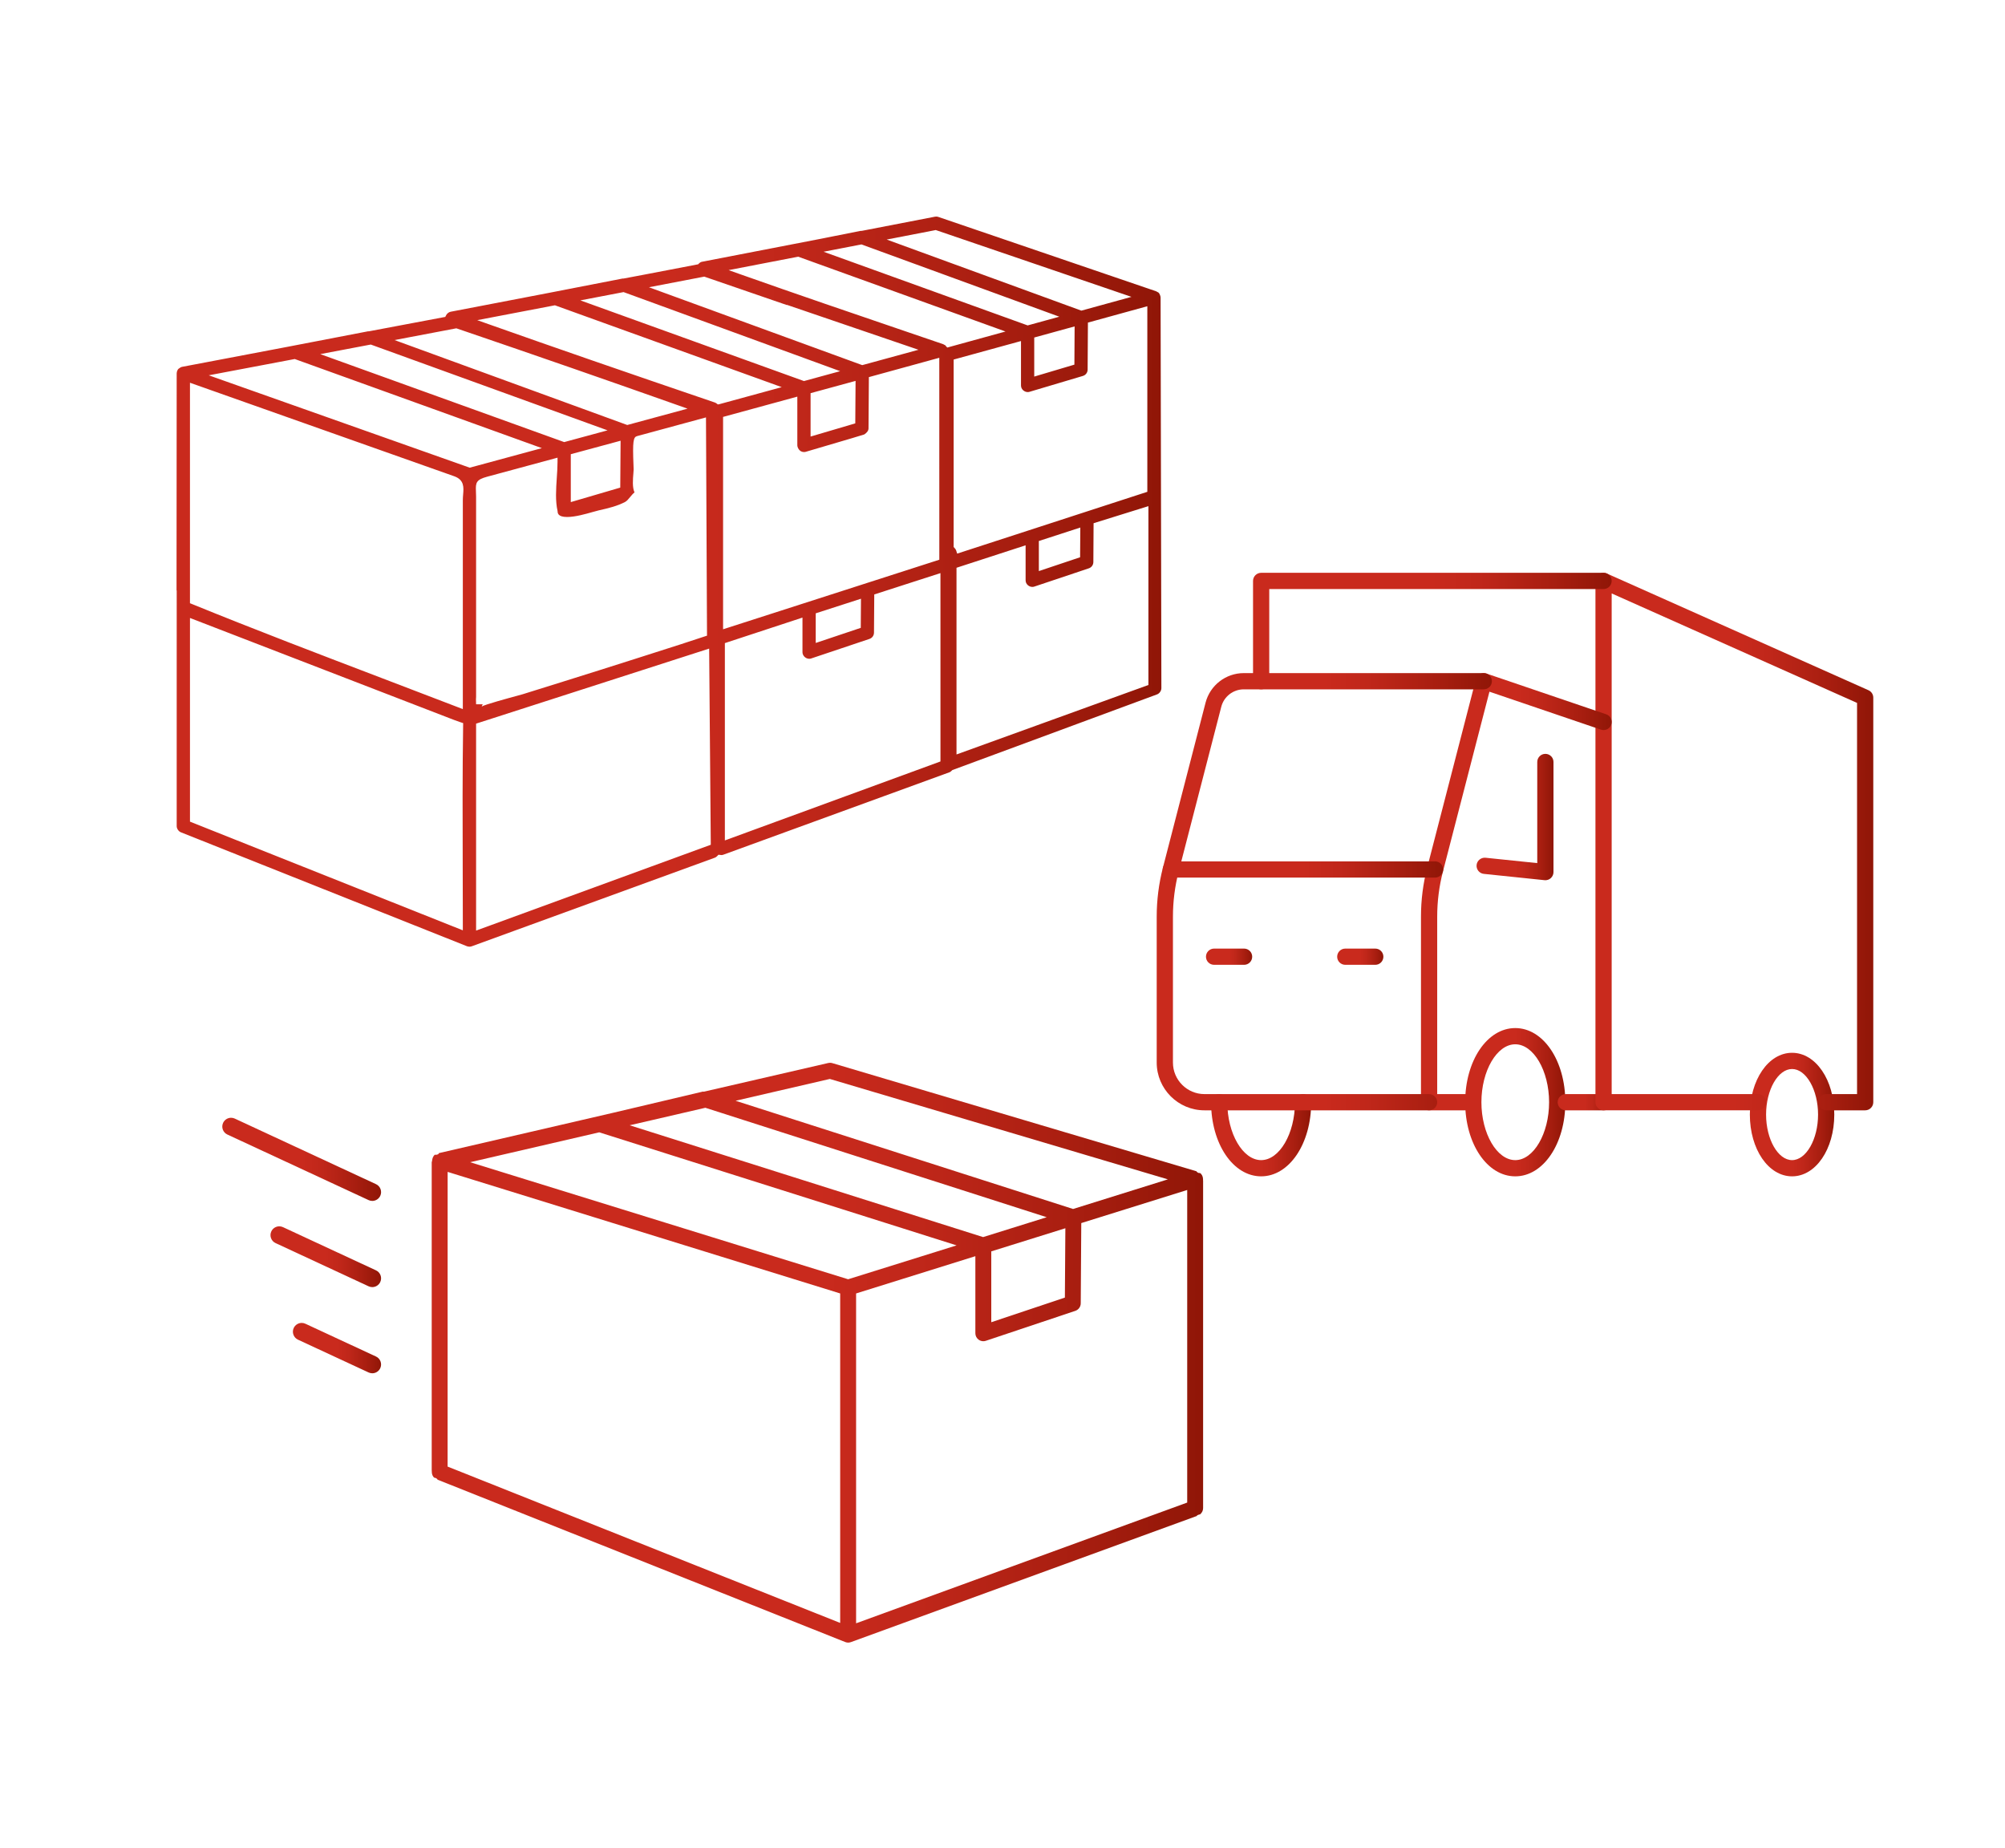 <?xml version="1.0" encoding="utf-8"?>
<!-- Generator: Adobe Illustrator 15.0.0, SVG Export Plug-In . SVG Version: 6.00 Build 0)  -->
<!DOCTYPE svg PUBLIC "-//W3C//DTD SVG 1.1//EN" "http://www.w3.org/Graphics/SVG/1.1/DTD/svg11.dtd">
<svg version="1.1" id="レイヤー_1" xmlns="http://www.w3.org/2000/svg" xmlns:xlink="http://www.w3.org/1999/xlink" x="0px"
	 y="0px" width="204px" height="188px" viewBox="0 0 204 188" enable-background="new 0 0 204 188" xml:space="preserve">
<linearGradient id="SVGID_1_" gradientUnits="userSpaceOnUse" x1="17.962" y1="59.172" x2="118.166" y2="59.172">
	<stop  offset="0" style="stop-color:#C92A1D"/>
	<stop  offset="0.5" style="stop-color:#C92A1D"/>
	<stop  offset="0.628" style="stop-color:#C0271A"/>
	<stop  offset="0.836" style="stop-color:#A81E10"/>
	<stop  offset="1" style="stop-color:#901607"/>
</linearGradient>
<path fill="url(#SVGID_1_)" d="M118.085,30.27c0-0.171-0.131-0.446-0.211-0.503c-0.104-0.051-0.204-0.105-0.245-0.135l-22.155-7.562
	c-0.069-0.024-0.142-0.037-0.216-0.037c-0.043,0-0.087,0.004-0.128,0.012l-7.438,1.439l-0.16,0.009l-4.256,0.845l-11.841,2.291
	c-0.117,0.019-0.225,0.081-0.331,0.187l-0.074,0.073L65.4,27.968l-1.947,0.367l-0.125,0.005c-5.022,0.988-10.05,1.951-15.077,2.915
	l-2.396,0.459c-0.193,0.036-0.38,0.185-0.476,0.378l-0.075,0.149l-7.762,1.463l-0.113,0.005c-5.491,1.069-10.988,2.111-16.486,3.153
	l-2.417,0.458c-0.097,0.019-0.186,0.064-0.352,0.19c-0.081,0.041-0.197,0.292-0.197,0.473L17.962,60.04l0.018,0.057l-0.002,23.95
	c0,0.256,0.188,0.531,0.426,0.626l29.112,11.594c0.069,0.025,0.162,0.043,0.254,0.043c0.083,0,0.16-0.01,0.227-0.039l24.736-9.014
	c0.084-0.031,0.15-0.072,0.25-0.177l0.119-0.123c0,0,0.26,0.033,0.298,0.033c0.045,0,0.097-0.006,0.191-0.034l23.006-8.387
	c0.057-0.02,0.133-0.056,0.244-0.172l0.053-0.052l20.829-7.7c0.246-0.09,0.443-0.369,0.443-0.633L118.085,30.27z M95.21,23.404
	l19.911,6.797l-5.097,1.402L90.216,24.37L95.21,23.404z M87.647,24.866l20.135,7.354l-3.222,0.886l-20.767-7.495L87.647,24.866z
	 M109.338,33.207l-0.023,3.889l-4.086,1.215v-3.974L109.338,33.207z M71.655,28.142l0.085,0.029c3.023,1.032,5.762,1.975,8.32,2.863
	l0.006-0.02l13.384,4.569l-0.269,0.075l-5.452,1.489l-21.702-7.923L71.655,28.142z M63.446,29.716l22.036,8.045l-3.682,1.006
	l-22.751-8.208L63.446,29.716z M87.051,38.75l-0.03,4.322l-4.548,1.341v-4.414L87.051,38.75z M46.431,33.401l0.675,0.23
	c7.434,2.536,14.778,5.087,21.828,7.583l1.019,0.361l-6.134,1.662l-23.678-8.641L46.431,33.401z M37.635,35.069l0.098-0.014
	l24.083,8.726l-4.411,1.195l-24.819-8.949L37.635,35.069z M63.143,44.837l-0.035,4.77l-5.033,1.474v-4.872L63.143,44.837z
	 M47.121,73.814c-0.073,4.779-0.057,9.642-0.042,14.344c0.006,1.998,0.012,3.995,0.012,5.992v0.497L19.329,83.59v-20.72
	l26.346,10.172c0.401,0.156,0.803,0.313,1.213,0.446l0.236,0.077L47.121,73.814z M47.091,50.889v21.252l-0.459-0.177
	c-2.569-0.99-5.144-1.972-7.719-2.954c-6.37-2.43-12.956-4.942-19.375-7.557l-0.21-0.085v-22.43l26.889,9.515
	c1.028,0.364,0.964,1.144,0.906,1.833C47.108,50.475,47.091,50.676,47.091,50.889z M47.793,47.58l-26.554-9.398l8.75-1.657
	l25.144,9.066L47.793,47.58z M48.424,49.958c-0.04-0.859,0.039-1.162,1.136-1.458l7.166-1.939v0.442
	c0,0.502-0.037,1.049-0.075,1.611c-0.077,1.154-0.158,2.347,0.081,3.387c0.007,0.193,0.021,0.595,0.973,0.595
	c0.816,0,1.895-0.307,2.608-0.51c0.249-0.071,0.458-0.13,0.601-0.162c1.006-0.224,1.903-0.443,2.702-0.867
	c0.167-0.088,0.335-0.294,0.498-0.493c0.135-0.163,0.277-0.336,0.445-0.47c-0.235-0.506-0.167-1.333-0.115-1.943
	c0.013-0.16,0.025-0.294,0.026-0.384c0-0.064-0.006-0.213-0.014-0.414c-0.103-2.499-0.014-2.882,0.363-2.985l7.012-1.903
	l0.105,22.204l-2.71,0.889l-4.614,1.475c-2.36,0.755-4.806,1.525-7.124,2.25l-4.298,1.343c-0.065,0.02-0.279,0.079-0.58,0.161
	c-0.817,0.222-3.306,0.896-3.601,1.095l0.105-0.232H48.44l-0.006-0.232c-0.007-0.185-0.013-0.372,0.006-0.509V50.518
	C48.44,50.298,48.431,50.115,48.424,49.958z M48.44,94.674V73.619l23.713-7.634l0.166,19.957L48.44,94.674z M73.212,41.113
	l-0.172,0.033l-0.131-0.099c-0.058-0.044-0.122-0.079-0.188-0.101c-9.253-3.152-16.343-5.607-22.989-7.959l-1.174-0.416l7.902-1.512
	l23.079,8.327L73.212,41.113z M73.57,64.019V42.414l7.554-2.063v4.963c0,0.162,0.119,0.402,0.26,0.52
	c0.113,0.099,0.268,0.154,0.423,0.154c0.062,0,0.124-0.009,0.183-0.026l3.638-1.072l1.032-0.304l1.276-0.387
	c0.288-0.191,0.429-0.394,0.432-0.615l0.036-5.218l7.165-1.967l0.003,20.544L73.57,64.019z M87.6,60.912l-0.021,2.963l-4.582,1.537
	v-3.016L87.6,60.912z M73.752,85.5V65.427l7.896-2.597v3.519c0,0.358,0.321,0.672,0.687,0.672c0.068,0,0.136-0.01,0.203-0.033
	L88.465,65c0.273-0.091,0.458-0.346,0.46-0.635l0.027-3.888l6.734-2.172l0.002,19.162L73.752,85.5z M96.379,35.358l-0.14-0.152
	l-0.04-0.062l-0.229-0.127L92.5,33.833c-5.644-1.924-11.479-3.912-17.197-5.937l-1.17-0.415l7.078-1.367l21.095,7.612L96.379,35.358
	z M97.122,55.75l-0.093-0.099l0.001-19.073l6.852-1.882v4.518c0,0.402,0.354,0.674,0.683,0.674c0.063,0,0.124-0.01,0.185-0.027
	l5.429-1.615c0.288-0.086,0.481-0.343,0.483-0.643l0.03-4.784l6.044-1.664v18.88l-4.746,1.542l-14.601,4.745l-0.104-0.321
	C97.256,55.918,97.204,55.836,97.122,55.75z M109.917,53.669l-0.021,3.024l-4.198,1.407v-3.06L109.917,53.669z M116.846,69.687
	l-19.526,7.068V57.762l7.031-2.285v3.56c0,0.403,0.354,0.673,0.684,0.673c0.069,0,0.139-0.011,0.206-0.034l5.542-1.857
	c0.274-0.092,0.459-0.347,0.461-0.635l0.023-3.954l5.579-1.737V69.687z"/>
<g>
	<linearGradient id="SVGID_2_" gradientUnits="userSpaceOnUse" x1="22.616" y1="117.946" x2="38.773" y2="117.946">
		<stop  offset="0" style="stop-color:#C92A1D"/>
		<stop  offset="0.5" style="stop-color:#C92A1D"/>
		<stop  offset="0.628" style="stop-color:#C0271A"/>
		<stop  offset="0.836" style="stop-color:#A81E10"/>
		<stop  offset="1" style="stop-color:#901607"/>
	</linearGradient>
	<path fill="url(#SVGID_2_)" d="M37.877,122.176c-0.129,0-0.256-0.027-0.376-0.084l-14.366-6.67c-0.217-0.1-0.381-0.279-0.463-0.502
		c-0.082-0.225-0.072-0.469,0.029-0.686c0.146-0.314,0.464-0.518,0.811-0.518c0.13,0,0.258,0.029,0.378,0.084l14.366,6.67
		c0.217,0.102,0.381,0.279,0.463,0.504s0.072,0.467-0.029,0.684C38.543,121.973,38.224,122.176,37.877,122.176z"/>
	<linearGradient id="SVGID_3_" gradientUnits="userSpaceOnUse" x1="27.52" y1="127.853" x2="38.773" y2="127.853">
		<stop  offset="0" style="stop-color:#C92A1D"/>
		<stop  offset="0.5" style="stop-color:#C92A1D"/>
		<stop  offset="0.628" style="stop-color:#C0271A"/>
		<stop  offset="0.836" style="stop-color:#A81E10"/>
		<stop  offset="1" style="stop-color:#901607"/>
	</linearGradient>
	<path fill="url(#SVGID_3_)" d="M37.877,130.945c-0.129,0-0.256-0.029-0.376-0.084l-9.462-4.395c-0.217-0.1-0.381-0.279-0.463-0.502
		c-0.082-0.225-0.072-0.469,0.029-0.686c0.146-0.314,0.464-0.518,0.811-0.518c0.13,0,0.257,0.029,0.378,0.084l9.462,4.395
		c0.217,0.1,0.381,0.279,0.463,0.502c0.082,0.225,0.072,0.469-0.029,0.686C38.543,130.742,38.224,130.945,37.877,130.945z"/>
	<linearGradient id="SVGID_4_" gradientUnits="userSpaceOnUse" x1="29.801" y1="137.149" x2="38.773" y2="137.149">
		<stop  offset="0" style="stop-color:#C92A1D"/>
		<stop  offset="0.5" style="stop-color:#C92A1D"/>
		<stop  offset="0.628" style="stop-color:#C0271A"/>
		<stop  offset="0.836" style="stop-color:#A81E10"/>
		<stop  offset="1" style="stop-color:#901607"/>
	</linearGradient>
	<path fill="url(#SVGID_4_)" d="M37.877,139.711c-0.129,0-0.256-0.029-0.376-0.084l-7.182-3.334
		c-0.217-0.102-0.381-0.279-0.463-0.504s-0.072-0.467,0.029-0.684c0.146-0.314,0.464-0.518,0.811-0.518
		c0.13,0,0.258,0.027,0.378,0.084l7.181,3.334c0.217,0.1,0.381,0.279,0.463,0.502c0.082,0.225,0.072,0.469-0.029,0.686
		C38.543,139.508,38.224,139.711,37.877,139.711z"/>
	<linearGradient id="SVGID_5_" gradientUnits="userSpaceOnUse" x1="43.925" y1="137.617" x2="122.411" y2="137.617">
		<stop  offset="0" style="stop-color:#C92A1D"/>
		<stop  offset="0.5" style="stop-color:#C92A1D"/>
		<stop  offset="0.628" style="stop-color:#C0271A"/>
		<stop  offset="0.836" style="stop-color:#A81E10"/>
		<stop  offset="1" style="stop-color:#901607"/>
	</linearGradient>
	<path fill="url(#SVGID_5_)" d="M86.292,167.111c-0.103-0.002-0.203-0.021-0.297-0.059l-41.469-16.514
		c-0.026-0.049-0.068-0.104-0.136-0.143c-0.09-0.049-0.167-0.059-0.217-0.064c-0.137-0.119-0.236-0.34-0.239-0.572l-0.002-0.145
		l-0.007-0.004v-31.375l0.006-0.004l0.037-0.166c0.018-0.189,0.082-0.441,0.286-0.594c0.031,0.012,0.062,0.016,0.094,0.016
		c0.041,0,0.083-0.008,0.127-0.023l0.122-0.045l0.059-0.105l17.724-4.104l9.155-2.162c0.012,0.011,0.046,0.015,0.079,0.015
		l12.66-2.919c0.059-0.014,0.119-0.021,0.18-0.021c0.078,0,0.156,0.012,0.233,0.035l37.042,11c0.03,0.049,0.077,0.104,0.152,0.141
		l0.062,0.029l0.159,0.014c0.176,0.113,0.296,0.354,0.301,0.609l0.003,0.156l0.005,0.004v33.318c0,0.248-0.118,0.486-0.315,0.639
		c-0.061,0.006-0.119,0.02-0.18,0.047l-0.118,0.053l-0.025,0.061l-35.201,12.834c-0.09,0.031-0.182,0.049-0.273,0.049l0,0H86.292z
		 M87.104,131.59v33.557l33.689-12.283v-31.801l-10.778,3.367l-0.054,8.168c-0.003,0.346-0.226,0.65-0.554,0.762l-9.104,3.047
		c-0.081,0.027-0.167,0.041-0.256,0.041c-0.17,0-0.333-0.053-0.472-0.152c-0.21-0.15-0.336-0.396-0.336-0.656v-7.842L87.104,131.59z
		 M45.542,149.203l39.943,15.906v-33.52l-39.94-12.367L45.542,149.203z M100.858,127.309v7.207l7.489-2.506l0.049-7.055
		L100.858,127.309z M47.833,118.238l38.46,11.908l11.036-3.447l-36.36-11.502L47.833,118.238z M64.065,114.48l35.961,11.375
		l6.473-2.021l-34.732-11.135l-5.391,1.248L64.065,114.48z M74.842,111.986l34.339,11.01l9.644-3.014l-34.394-10.215L74.842,111.986
		z"/>
</g>
<g>
	<linearGradient id="SVGID_6_" gradientUnits="userSpaceOnUse" x1="178.04" y1="113.391" x2="186.63" y2="113.391">
		<stop  offset="0" style="stop-color:#C92A1D"/>
		<stop  offset="0.5" style="stop-color:#C92A1D"/>
		<stop  offset="0.628" style="stop-color:#C0271A"/>
		<stop  offset="0.836" style="stop-color:#A81E10"/>
		<stop  offset="1" style="stop-color:#901607"/>
	</linearGradient>
	<path fill="url(#SVGID_6_)" d="M182.335,119.675c-2.408,0-4.295-2.76-4.295-6.284s1.887-6.285,4.295-6.285
		c2.409,0,4.295,2.761,4.295,6.285S184.744,119.675,182.335,119.675z M182.335,108.756c-1.433,0-2.644,2.123-2.644,4.635
		s1.211,4.634,2.644,4.634c1.434,0,2.645-2.122,2.645-4.634S183.769,108.756,182.335,108.756z"/>
	<linearGradient id="SVGID_7_" gradientUnits="userSpaceOnUse" x1="149.075" y1="112.133" x2="159.264" y2="112.133">
		<stop  offset="0" style="stop-color:#C92A1D"/>
		<stop  offset="0.5" style="stop-color:#C92A1D"/>
		<stop  offset="0.628" style="stop-color:#C0271A"/>
		<stop  offset="0.836" style="stop-color:#A81E10"/>
		<stop  offset="1" style="stop-color:#901607"/>
	</linearGradient>
	<path fill="url(#SVGID_7_)" d="M154.17,119.675c-2.856,0-5.095-3.313-5.095-7.542s2.238-7.543,5.095-7.543s5.094,3.313,5.094,7.543
		S157.026,119.675,154.17,119.675z M154.17,106.241c-1.866,0-3.443,2.697-3.443,5.892c0,3.193,1.577,5.892,3.443,5.892
		s3.443-2.698,3.443-5.892C157.613,108.938,156.036,106.241,154.17,106.241z"/>
	<linearGradient id="SVGID_8_" gradientUnits="userSpaceOnUse" x1="123.223" y1="115.491" x2="133.411" y2="115.491">
		<stop  offset="0" style="stop-color:#C92A1D"/>
		<stop  offset="0.5" style="stop-color:#C92A1D"/>
		<stop  offset="0.628" style="stop-color:#C0271A"/>
		<stop  offset="0.836" style="stop-color:#A81E10"/>
		<stop  offset="1" style="stop-color:#901607"/>
	</linearGradient>
	<path fill="url(#SVGID_8_)" d="M128.316,119.675c-2.855,0-5.094-3.313-5.094-7.542c0-0.455,0.37-0.825,0.825-0.825
		c0.456,0,0.826,0.37,0.826,0.825c0,3.193,1.576,5.892,3.442,5.892c1.867,0,3.443-2.698,3.443-5.892c0-0.455,0.37-0.825,0.826-0.825
		c0.455,0,0.825,0.37,0.825,0.825C133.411,116.362,131.173,119.675,128.316,119.675z"/>
	<linearGradient id="SVGID_9_" gradientUnits="userSpaceOnUse" x1="158.484" y1="112.133" x2="164.011" y2="112.133">
		<stop  offset="0" style="stop-color:#C92A1D"/>
		<stop  offset="0.5" style="stop-color:#C92A1D"/>
		<stop  offset="0.628" style="stop-color:#C0271A"/>
		<stop  offset="0.836" style="stop-color:#A81E10"/>
		<stop  offset="1" style="stop-color:#901607"/>
	</linearGradient>
	<path fill="url(#SVGID_9_)" d="M163.185,112.959h-3.874c-0.456,0-0.826-0.37-0.826-0.826c0-0.455,0.37-0.825,0.826-0.825h3.874
		c0.456,0,0.826,0.37,0.826,0.825C164.011,112.589,163.641,112.959,163.185,112.959z"/>
	<linearGradient id="SVGID_10_" gradientUnits="userSpaceOnUse" x1="162.33" y1="85.617" x2="190.599" y2="85.617">
		<stop  offset="0" style="stop-color:#C92A1D"/>
		<stop  offset="0.5" style="stop-color:#C92A1D"/>
		<stop  offset="0.628" style="stop-color:#C0271A"/>
		<stop  offset="0.836" style="stop-color:#A81E10"/>
		<stop  offset="1" style="stop-color:#901607"/>
	</linearGradient>
	<path fill="url(#SVGID_10_)" d="M189.773,112.959h-3.969c-0.455,0-0.825-0.37-0.825-0.826c0-0.455,0.37-0.825,0.825-0.825h3.143
		V71.511l-24.966-11.138v50.935h14.885c0.455,0,0.825,0.37,0.825,0.825c0,0.456-0.37,0.826-0.825,0.826h-15.71
		c-0.456,0-0.826-0.37-0.826-0.826V59.101c0-0.28,0.143-0.541,0.377-0.693c0.233-0.152,0.529-0.175,0.785-0.062l26.617,11.875
		c0.298,0.133,0.489,0.428,0.489,0.754v41.157C190.599,112.589,190.229,112.959,189.773,112.959z"/>
	<linearGradient id="SVGID_11_" gradientUnits="userSpaceOnUse" x1="127.491" y1="64.202" x2="163.981" y2="64.202">
		<stop  offset="0" style="stop-color:#C92A1D"/>
		<stop  offset="0.5" style="stop-color:#C92A1D"/>
		<stop  offset="0.628" style="stop-color:#C0271A"/>
		<stop  offset="0.836" style="stop-color:#A81E10"/>
		<stop  offset="1" style="stop-color:#901607"/>
	</linearGradient>
	<path fill="url(#SVGID_11_)" d="M128.316,70.129c-0.456,0-0.825-0.37-0.825-0.826V59.101c0-0.456,0.369-0.826,0.825-0.826h34.84
		c0.455,0,0.825,0.37,0.825,0.826c0,0.456-0.37,0.825-0.825,0.825h-34.015v9.377C129.142,69.759,128.772,70.129,128.316,70.129z"/>
	<linearGradient id="SVGID_12_" gradientUnits="userSpaceOnUse" x1="144.577" y1="90.719" x2="163.982" y2="90.719">
		<stop  offset="0" style="stop-color:#C92A1D"/>
		<stop  offset="0.5" style="stop-color:#C92A1D"/>
		<stop  offset="0.628" style="stop-color:#C0271A"/>
		<stop  offset="0.836" style="stop-color:#A81E10"/>
		<stop  offset="1" style="stop-color:#901607"/>
	</linearGradient>
	<path fill="url(#SVGID_12_)" d="M149.06,112.959h-3.656c-0.456,0-0.826-0.37-0.826-0.826V93.255c0-1.687,0.214-3.371,0.637-5.005
		l4.954-19.154c0.058-0.222,0.205-0.411,0.407-0.52c0.202-0.108,0.44-0.128,0.657-0.055l12.189,4.147
		c0.432,0.147,0.663,0.616,0.516,1.047s-0.615,0.664-1.047,0.516l-11.347-3.861l-4.73,18.292c-0.389,1.499-0.585,3.044-0.585,4.591
		v18.053h2.831c0.456,0,0.825,0.37,0.825,0.825C149.885,112.589,149.516,112.959,149.06,112.959z"/>
	<linearGradient id="SVGID_13_" gradientUnits="userSpaceOnUse" x1="117.689" y1="90.718" x2="151.793" y2="90.718">
		<stop  offset="0" style="stop-color:#C92A1D"/>
		<stop  offset="0.5" style="stop-color:#C92A1D"/>
		<stop  offset="0.628" style="stop-color:#C0271A"/>
		<stop  offset="0.836" style="stop-color:#A81E10"/>
		<stop  offset="1" style="stop-color:#901607"/>
	</linearGradient>
	<path fill="url(#SVGID_13_)" d="M145.403,112.959h-22.854c-2.68,0-4.859-2.182-4.859-4.86V93.255c0-1.687,0.214-3.371,0.637-5.005
		l4.333-16.761c0.459-1.773,2.06-3.011,3.893-3.011h24.416c0.455,0,0.825,0.37,0.825,0.826s-0.37,0.826-0.825,0.826h-24.416
		c-1.08,0-2.023,0.729-2.293,1.774l-4.334,16.761c-0.388,1.499-0.584,3.044-0.584,4.591v14.844c0,1.769,1.438,3.209,3.208,3.209
		h22.854c0.455,0,0.825,0.37,0.825,0.825C146.229,112.589,145.858,112.959,145.403,112.959z"/>
	<linearGradient id="SVGID_14_" gradientUnits="userSpaceOnUse" x1="136.051" y1="97.33" x2="140.753" y2="97.33">
		<stop  offset="0" style="stop-color:#C92A1D"/>
		<stop  offset="0.5" style="stop-color:#C92A1D"/>
		<stop  offset="0.628" style="stop-color:#C0271A"/>
		<stop  offset="0.836" style="stop-color:#A81E10"/>
		<stop  offset="1" style="stop-color:#901607"/>
	</linearGradient>
	<path fill="url(#SVGID_14_)" d="M139.928,98.156h-3.052c-0.455,0-0.825-0.37-0.825-0.826c0-0.455,0.37-0.825,0.825-0.825h3.052
		c0.456,0,0.825,0.37,0.825,0.825C140.753,97.786,140.384,98.156,139.928,98.156z"/>
	<linearGradient id="SVGID_15_" gradientUnits="userSpaceOnUse" x1="122.702" y1="97.33" x2="127.405" y2="97.33">
		<stop  offset="0" style="stop-color:#C92A1D"/>
		<stop  offset="0.5" style="stop-color:#C92A1D"/>
		<stop  offset="0.628" style="stop-color:#C0271A"/>
		<stop  offset="0.836" style="stop-color:#A81E10"/>
		<stop  offset="1" style="stop-color:#901607"/>
	</linearGradient>
	<path fill="url(#SVGID_15_)" d="M126.579,98.156h-3.051c-0.456,0-0.826-0.37-0.826-0.826c0-0.455,0.37-0.825,0.826-0.825h3.051
		c0.456,0,0.826,0.37,0.826,0.825C127.405,97.786,127.035,98.156,126.579,98.156z"/>
	<linearGradient id="SVGID_16_" gradientUnits="userSpaceOnUse" x1="118.3" y1="88.457" x2="146.839" y2="88.457">
		<stop  offset="0" style="stop-color:#C92A1D"/>
		<stop  offset="0.5" style="stop-color:#C92A1D"/>
		<stop  offset="0.628" style="stop-color:#C0271A"/>
		<stop  offset="0.836" style="stop-color:#A81E10"/>
		<stop  offset="1" style="stop-color:#901607"/>
	</linearGradient>
	<path fill="url(#SVGID_16_)" d="M146.014,89.282h-26.889c-0.455,0-0.825-0.37-0.825-0.826c0-0.456,0.37-0.825,0.825-0.825h26.889
		c0.455,0,0.825,0.37,0.825,0.825C146.839,88.913,146.469,89.282,146.014,89.282z"/>
	<linearGradient id="SVGID_17_" gradientUnits="userSpaceOnUse" x1="150.233" y1="83.121" x2="158.06" y2="83.121">
		<stop  offset="0" style="stop-color:#C92A1D"/>
		<stop  offset="0.5" style="stop-color:#C92A1D"/>
		<stop  offset="0.628" style="stop-color:#C0271A"/>
		<stop  offset="0.836" style="stop-color:#A81E10"/>
		<stop  offset="1" style="stop-color:#901607"/>
	</linearGradient>
	<path fill="url(#SVGID_17_)" d="M157.234,89.549c-0.027,0-0.057-0.002-0.085-0.004l-6.175-0.641
		c-0.453-0.047-0.783-0.453-0.736-0.906c0.048-0.454,0.458-0.776,0.906-0.736l5.265,0.546V77.519c0-0.456,0.37-0.825,0.825-0.825
		c0.456,0,0.826,0.37,0.826,0.825v11.204c0,0.234-0.1,0.457-0.273,0.613C157.636,89.474,157.438,89.549,157.234,89.549z"/>
</g>
</svg>
